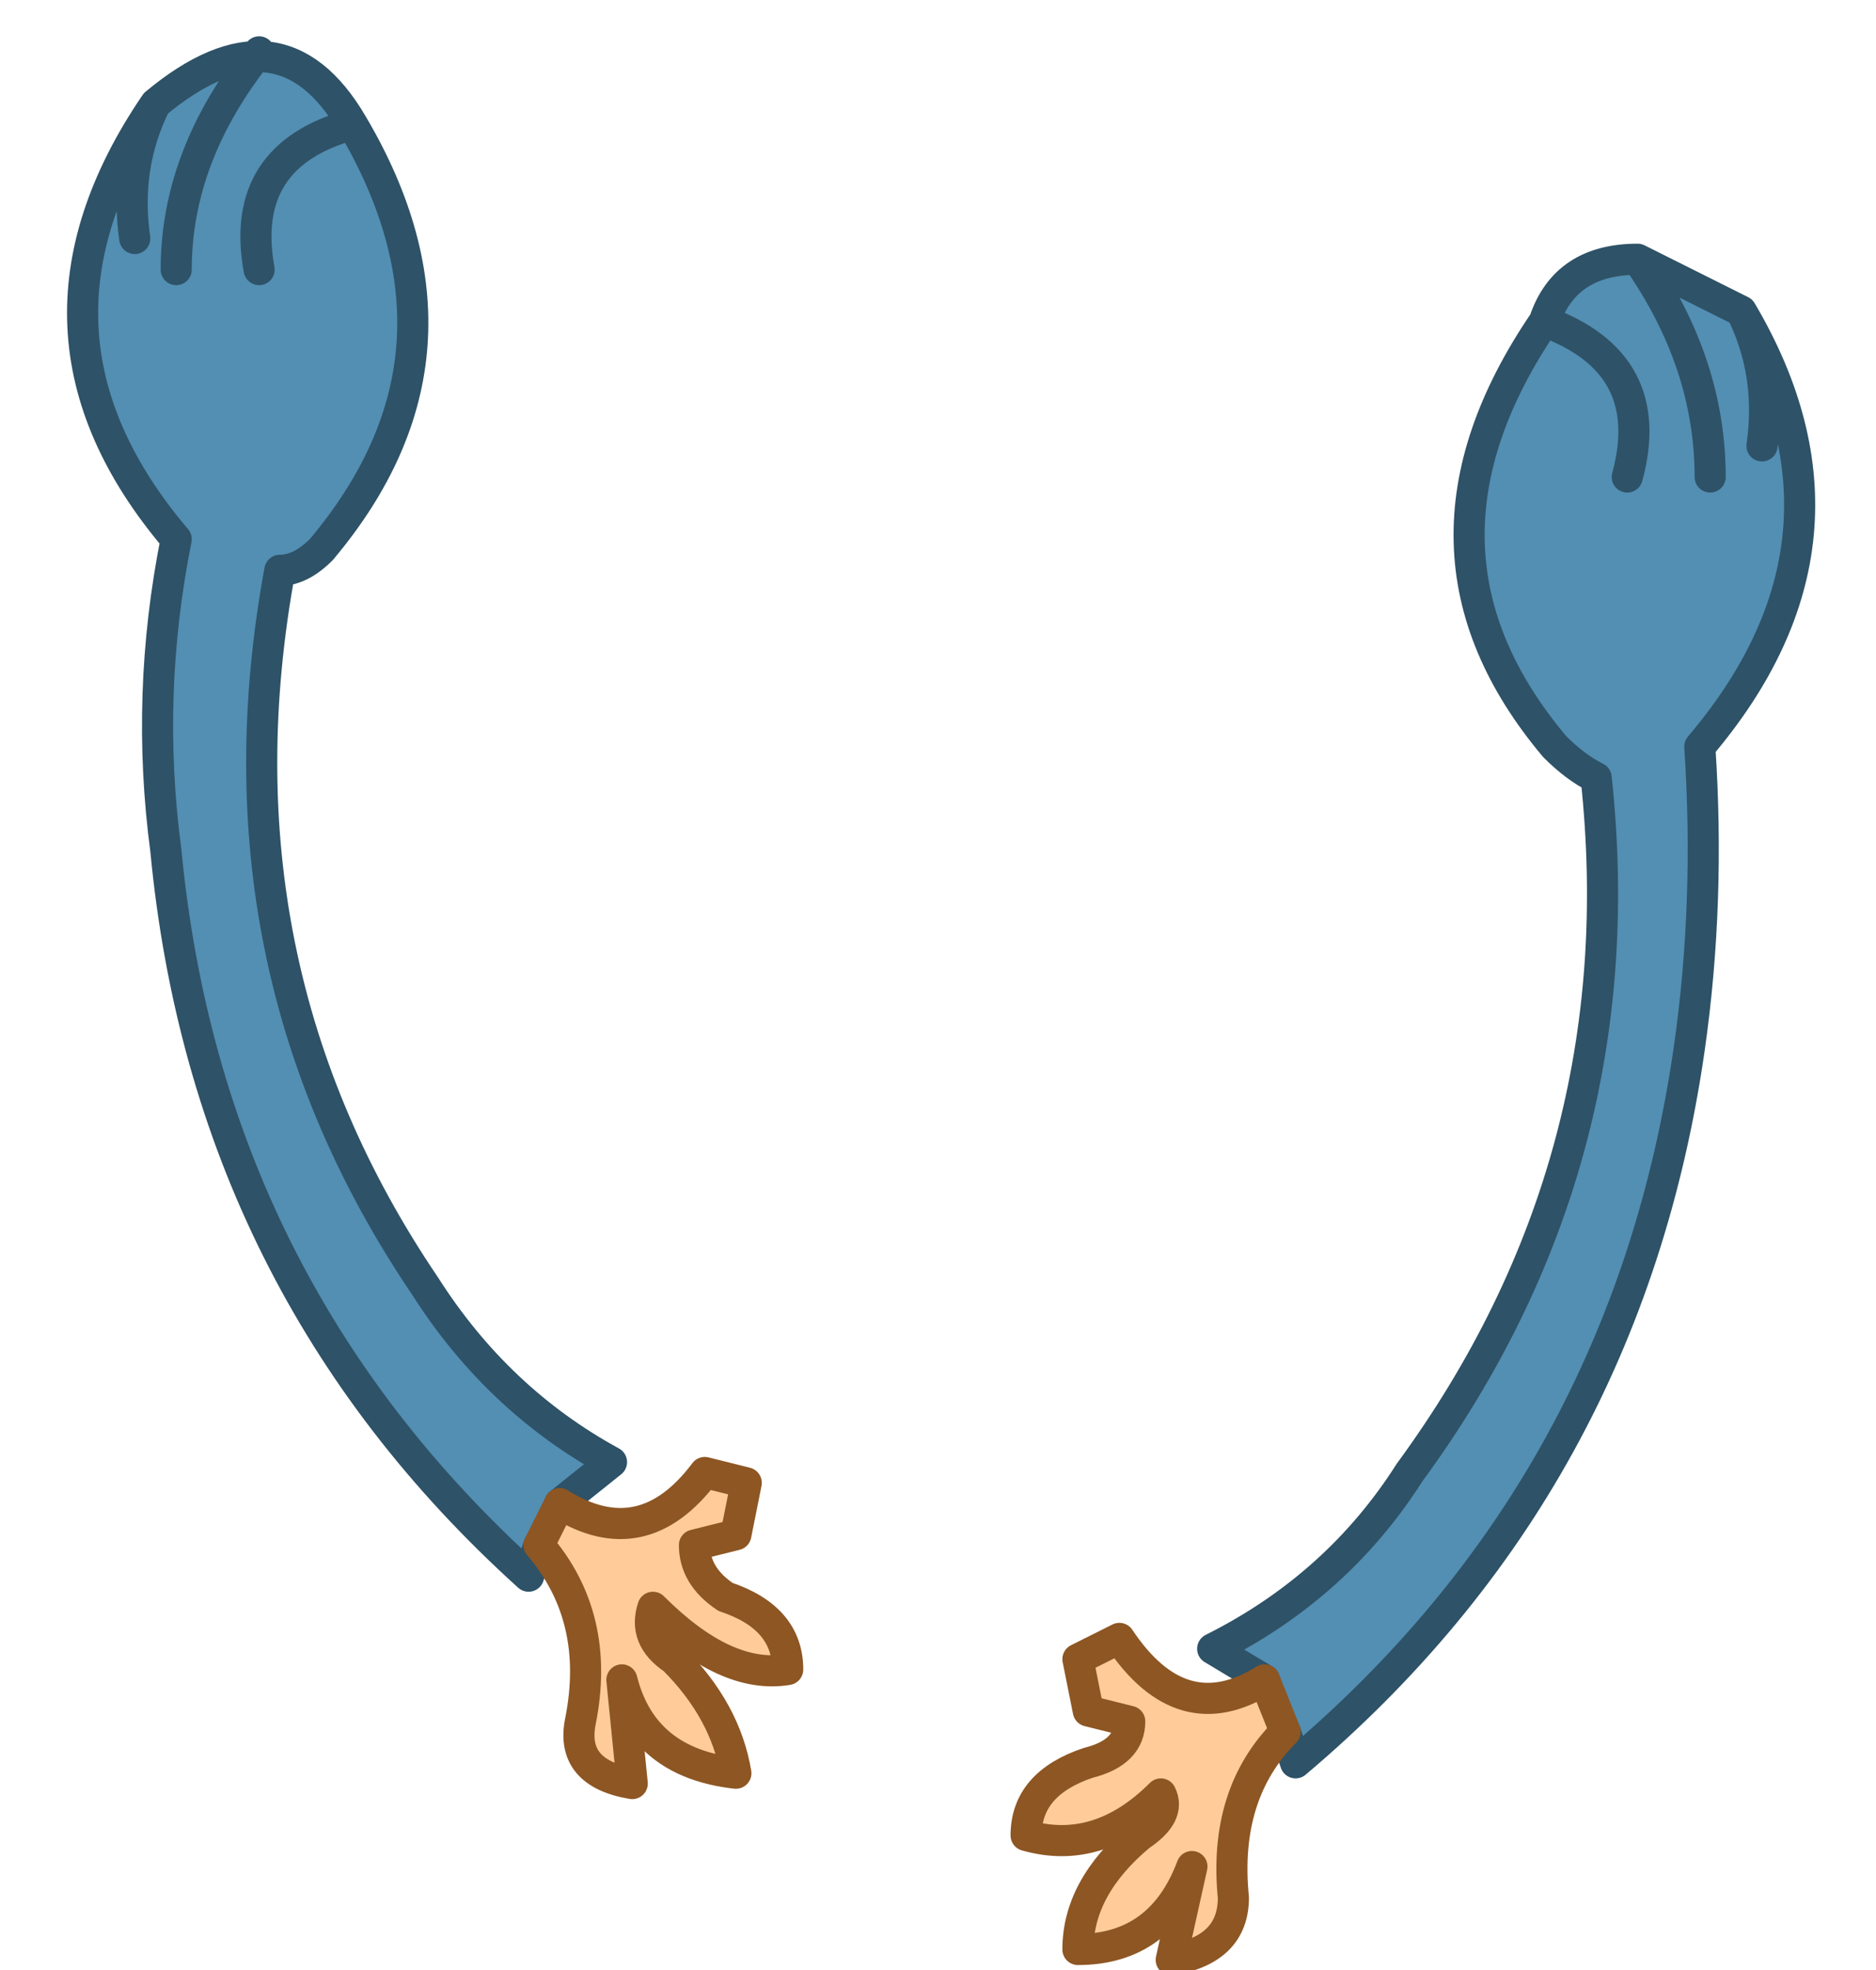 <?xml version="1.0" encoding="UTF-8" standalone="no"?>
<svg xmlns:xlink="http://www.w3.org/1999/xlink" height="9.5px" width="9.05px" xmlns="http://www.w3.org/2000/svg">
  <g transform="matrix(1.0, 0.0, 0.0, 1.0, 4.55, 4.85)">
    <path d="M-1.95 2.6 L-2.0 2.75 Q-3.55 1.35 -3.75 -0.75 -3.85 -1.5 -3.7 -2.25 -4.55 -3.25 -3.8 -4.35 -3.2 -4.85 -2.85 -4.25 -2.2 -3.15 -3.0 -2.2 -3.1 -2.1 -3.2 -2.1 -3.55 -0.2 -2.5 1.35 -2.15 1.9 -1.6 2.2 L-1.85 2.4 -1.95 2.6 M-3.3 -3.55 Q-3.4 -4.1 -2.85 -4.25 -3.4 -4.1 -3.3 -3.55 M-3.7 -3.55 Q-3.7 -4.1 -3.3 -4.6 -3.7 -4.1 -3.7 -3.55 M-3.9 -3.7 Q-3.95 -4.05 -3.8 -4.35 -3.95 -4.05 -3.9 -3.7" fill="#538eb3" fill-rule="evenodd" stroke="none"/>
    <path d="M-1.85 2.4 Q-1.45 2.65 -1.15 2.25 L-0.95 2.3 -1.0 2.55 -1.2 2.6 Q-1.2 2.75 -1.05 2.85 -0.75 2.95 -0.75 3.2 -1.05 3.25 -1.4 2.9 -1.45 3.05 -1.3 3.15 -1.05 3.4 -1.0 3.7 -1.45 3.65 -1.55 3.25 L-1.5 3.75 Q-1.8 3.7 -1.75 3.45 -1.65 2.95 -1.95 2.6 L-1.85 2.4" fill="#ffcc99" fill-rule="evenodd" stroke="none"/>
    <path d="M-1.95 2.6 L-2.0 2.75 Q-3.55 1.35 -3.75 -0.75 -3.85 -1.5 -3.7 -2.25 -4.55 -3.25 -3.8 -4.35 -3.2 -4.85 -2.85 -4.25 -2.2 -3.15 -3.0 -2.2 -3.1 -2.1 -3.2 -2.1 -3.55 -0.2 -2.5 1.35 -2.15 1.9 -1.6 2.2 L-1.85 2.4 M-3.8 -4.35 Q-3.95 -4.05 -3.9 -3.7 M-3.3 -4.6 Q-3.7 -4.1 -3.7 -3.55 M-2.85 -4.25 Q-3.4 -4.1 -3.3 -3.55" fill="none" stroke="#2e5267" stroke-linecap="round" stroke-linejoin="round" stroke-width="0.15"/>
    <path d="M-1.85 2.4 Q-1.45 2.65 -1.15 2.25 L-0.95 2.3 -1.0 2.55 -1.2 2.6 Q-1.2 2.75 -1.05 2.85 -0.75 2.95 -0.75 3.2 -1.05 3.25 -1.4 2.9 -1.45 3.05 -1.3 3.15 -1.05 3.4 -1.0 3.7 -1.45 3.65 -1.55 3.25 L-1.5 3.75 Q-1.8 3.7 -1.75 3.45 -1.65 2.95 -1.95 2.6 L-1.85 2.4" fill="none" stroke="#8d5623" stroke-linecap="round" stroke-linejoin="round" stroke-width="0.15"/>
    <path d="M3.95 -2.7 Q4.0 -3.05 3.85 -3.35 4.0 -3.05 3.95 -2.7 M3.35 -3.6 L3.85 -3.35 Q4.5 -2.25 3.65 -1.25 3.7 -0.5 3.6 0.2 3.3 2.3 1.7 3.65 L1.65 3.5 1.55 3.25 1.3 3.1 Q1.9 2.8 2.25 2.25 3.35 0.75 3.15 -1.1 3.05 -1.15 2.95 -1.25 2.15 -2.2 2.9 -3.3 3.0 -3.6 3.35 -3.6 3.7 -3.1 3.7 -2.55 3.7 -3.1 3.35 -3.6 M3.3 -2.55 Q3.45 -3.1 2.9 -3.3 3.45 -3.1 3.3 -2.55" fill="#538eb3" fill-rule="evenodd" stroke="none"/>
    <path d="M1.55 3.25 L1.65 3.5 Q1.35 3.8 1.4 4.3 1.4 4.55 1.1 4.6 L1.2 4.15 Q1.05 4.55 0.65 4.55 0.65 4.25 0.95 4.0 1.1 3.9 1.05 3.8 0.75 4.1 0.4 4.0 0.4 3.75 0.7 3.65 0.9 3.6 0.9 3.45 L0.7 3.4 0.65 3.15 0.85 3.05 Q1.15 3.5 1.55 3.25" fill="#ffcc99" fill-rule="evenodd" stroke="none"/>
    <path d="M3.85 -3.35 Q4.0 -3.05 3.95 -2.7 M1.65 3.5 L1.7 3.65 Q3.3 2.3 3.6 0.2 3.7 -0.5 3.65 -1.25 4.5 -2.25 3.85 -3.35 L3.35 -3.6 Q3.7 -3.1 3.7 -2.55 M2.9 -3.3 Q2.15 -2.2 2.95 -1.25 3.05 -1.15 3.15 -1.1 3.35 0.75 2.25 2.25 1.9 2.8 1.3 3.1 L1.55 3.25 M3.35 -3.6 Q3.0 -3.6 2.9 -3.3 3.45 -3.1 3.3 -2.55" fill="none" stroke="#2e5267" stroke-linecap="round" stroke-linejoin="round" stroke-width="0.15"/>
    <path d="M1.55 3.25 L1.65 3.5 Q1.35 3.8 1.4 4.3 1.4 4.55 1.1 4.6 L1.2 4.15 Q1.05 4.55 0.65 4.55 0.65 4.25 0.95 4.0 1.1 3.9 1.05 3.8 0.75 4.1 0.4 4.0 0.4 3.75 0.7 3.65 0.9 3.6 0.9 3.45 L0.7 3.4 0.65 3.15 0.85 3.05 Q1.15 3.5 1.55 3.25" fill="none" stroke="#8d5623" stroke-linecap="round" stroke-linejoin="round" stroke-width="0.15"/>
  </g>
</svg>
